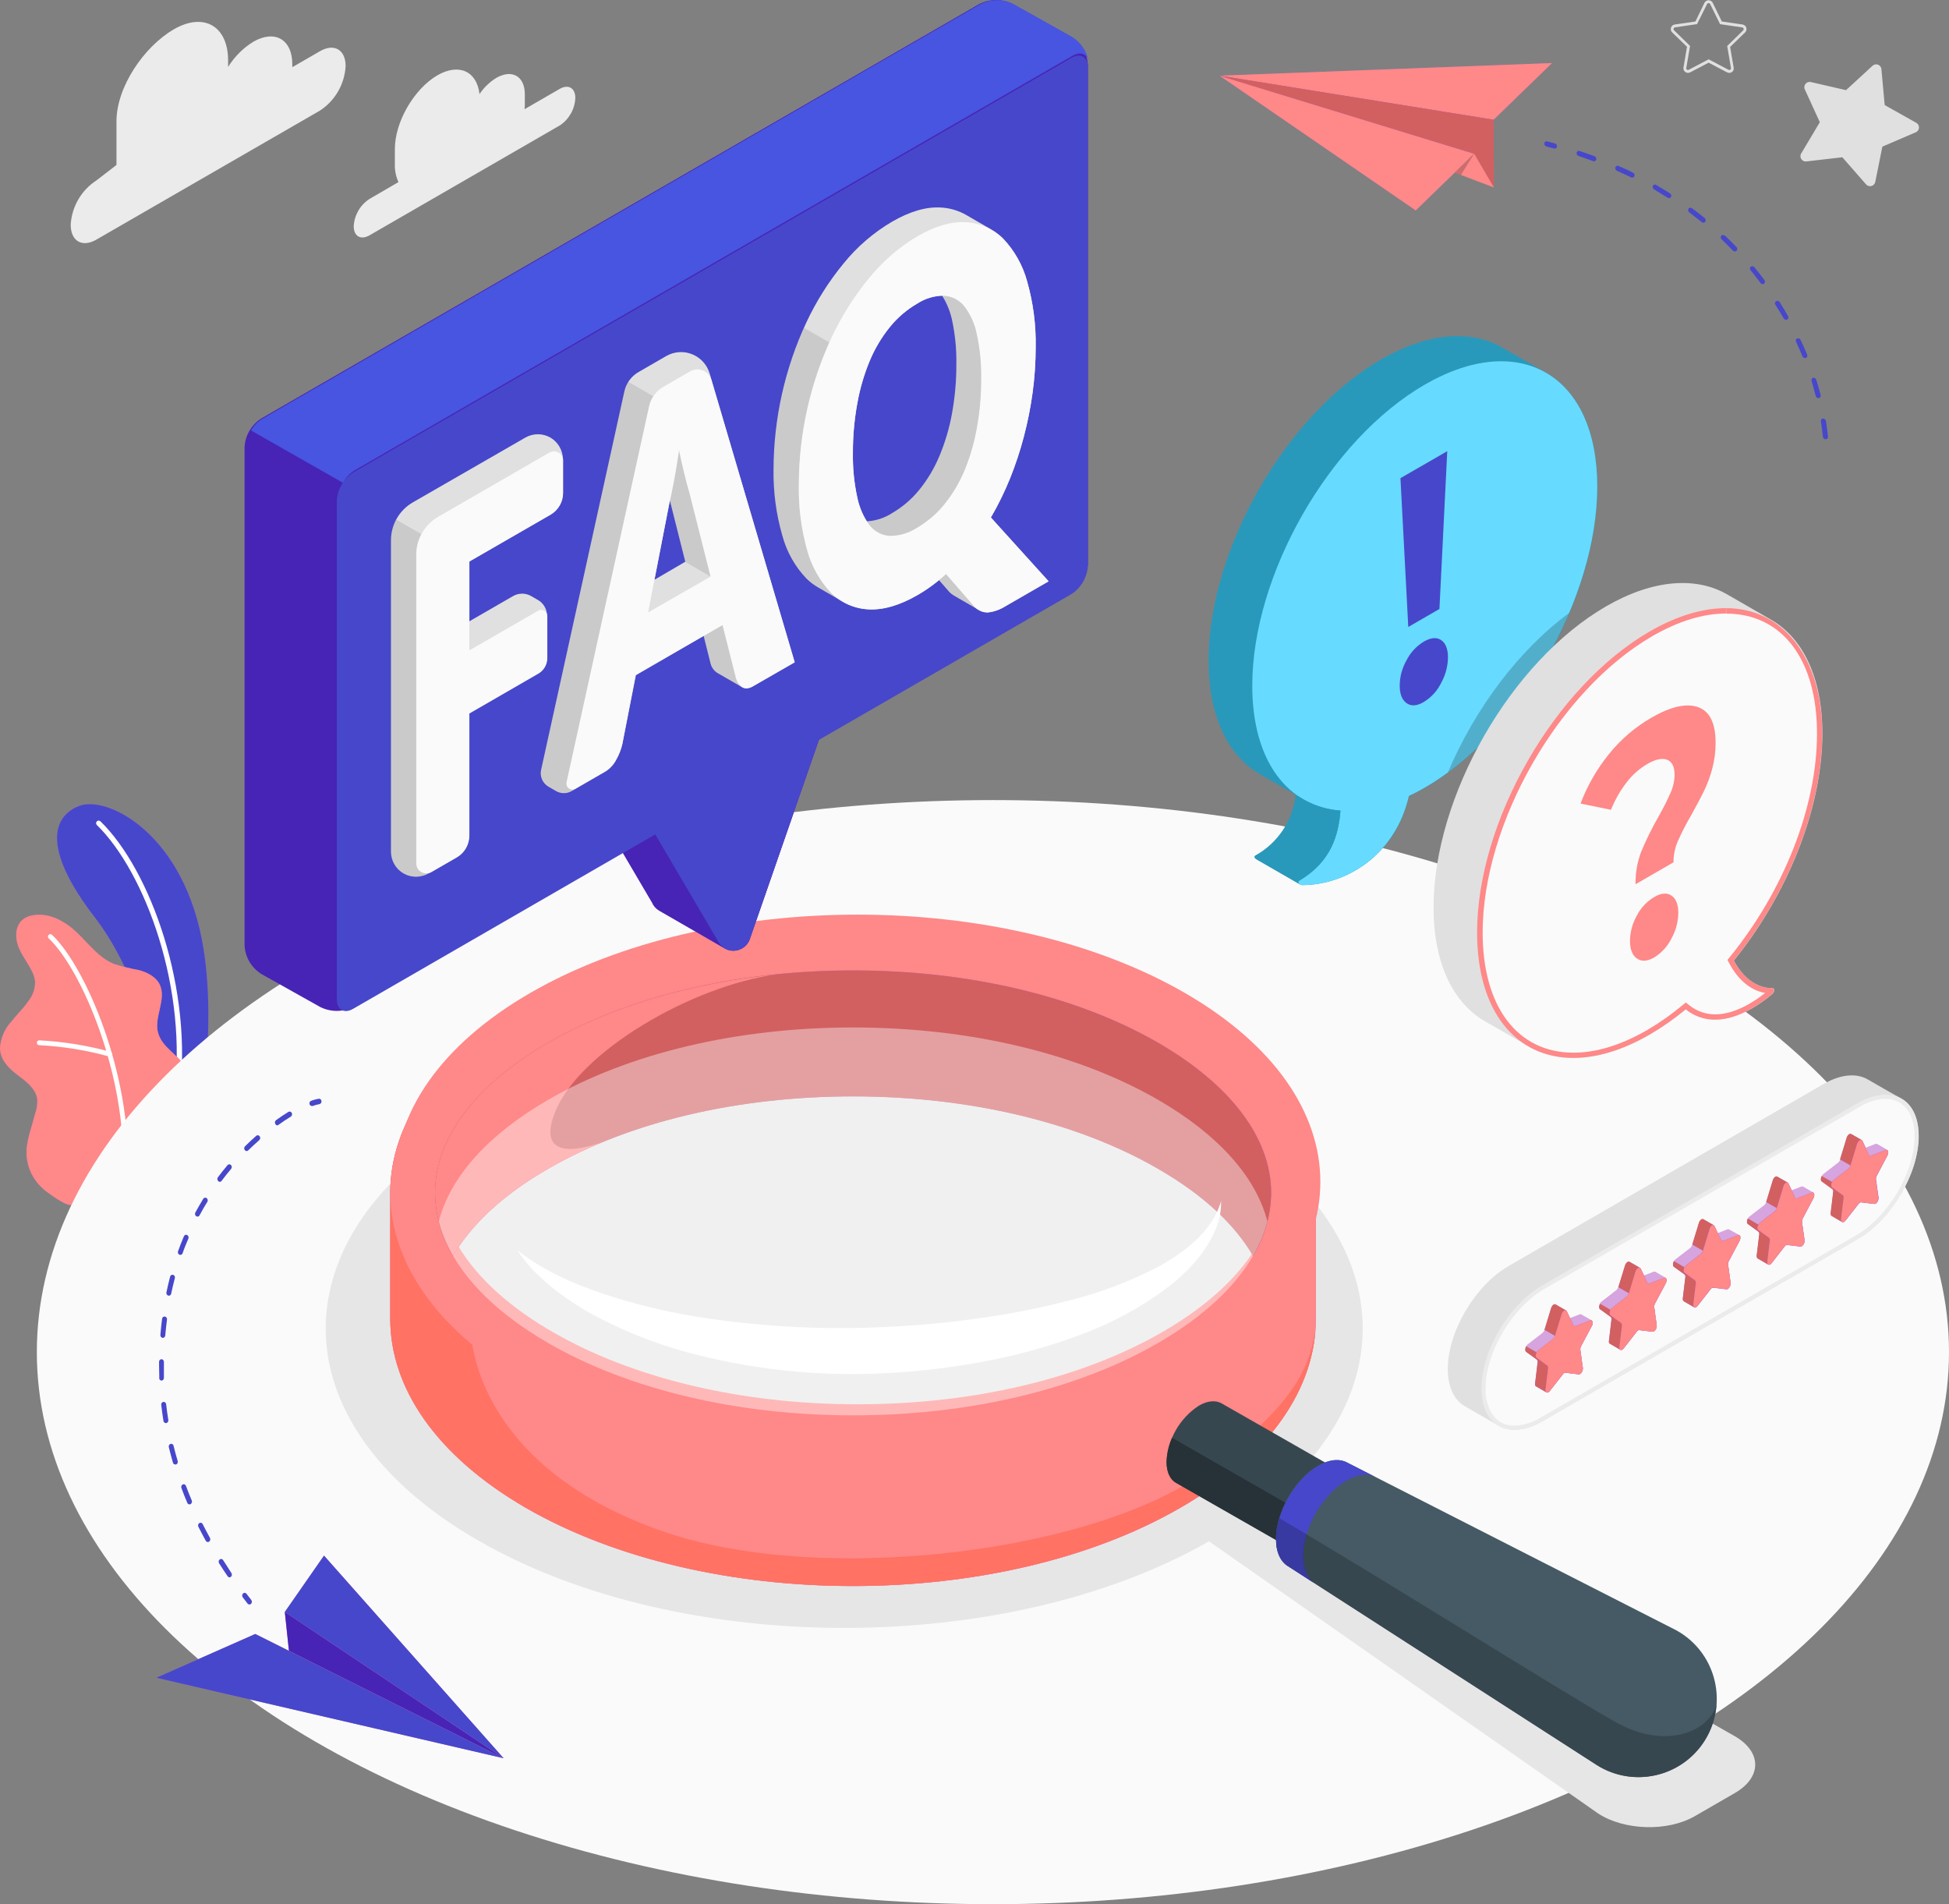 <svg xmlns="http://www.w3.org/2000/svg" id="Layer_1" data-name="Layer 1" viewBox="0 0 470.88 460"><rect x="0" y="0" width="470.88" height="460" fill="#808080" stroke="none"/><defs><style> .cls-1, .cls-2 { opacity: .2; } .cls-1, .cls-2, .cls-3, .cls-4 { isolation: isolate; } .cls-1, .cls-5 { fill: #4747cb; } .cls-6, .cls-4 { fill: #fff; } .cls-7 { fill: #fafafa; } .cls-8 { fill: #37474f; } .cls-9 { fill: #455a64; } .cls-10 { fill: #4724b5; } .cls-11 { fill: #d26060; } .cls-12 { fill: #e0e0e0; } .cls-13 { fill: #2999bb; } .cls-14 { fill: #e6e6e6; } .cls-15 { fill: #ff7264; } .cls-16 { fill: #ebebeb; } .cls-17 { fill: #4755e1; } .cls-3 { opacity: .1; } .cls-18 { fill: #66dbff; } .cls-19 { fill: #f88; } .cls-4 { opacity: .4; } .cls-20 { fill: #ba68c8; } .cls-21 { fill: #263238; } </style></defs><g id="Calque_2" data-name="Calque 2"><g id="Plants"><g id="Plants-2"><path class="cls-20" d="m39.46,276.91l8.65-5.6s4.2-22.31,1.08-42c-4.38-27.78-23.26-37.32-30.12-34.6s-8.48,11,3.91,27c7.31,9.47,16.71,29.46,16.48,55.2Z"></path><path class="cls-5" d="m39.46,276.91l8.65-5.6s4.2-22.31,1.08-42c-4.38-27.78-23.26-37.32-30.12-34.6s-8.48,11,3.91,27c7.31,9.47,16.71,29.46,16.48,55.2Z"></path><path class="cls-6" d="m42.61,265.89h-.09c-.34-.05-.58-.36-.53-.7,0,0,0,0,0,0,3.59-26-6.85-54.42-18.59-65.89-.25-.24-.25-.63,0-.88.24-.25.63-.25.88,0,12,11.68,22.59,40.6,19,67-.06.31-.35.51-.66.48Z"></path><path class="cls-20" d="m17.68,290.99c-1.3.74-5-2.11-6-2.8-1.75-1.2-3.17-2.83-4.12-4.73-1.05-2.17-1.4-4.62-1-7,.21-1.25.5-2.49.88-3.7.35-1.2.69-2.4,1-3.6.43-1.15.62-2.37.56-3.59-.31-2.46-2.5-4.18-4.48-5.67-2.25-1.64-4.52-3.81-4.52-6.77.16-2.3,1.08-4.48,2.61-6.2,1.42-1.8,3.1-3.38,4.38-5.28,1.01-1.32,1.53-2.94,1.49-4.6-.14-1.01-.48-1.99-1-2.87-1-1.93-2.42-3.7-3.14-5.77s-.62-4.65,1-6.13c1.32-1.22,3.3-1.39,5.09-1.27,1.68.21,3.3.78,4.74,1.67,4.7,2.61,7.39,8.18,12.38,10.19,1.97.62,3.97,1.11,6,1.48,2,.53,4.05,1.56,5,3.41,1.83,3.66-1.57,8.17-.28,12,1.14,3.44,4.48,4.75,6.35,7.85.76,1.37,1.07,2.94.88,4.5-.16,2.63-.81,5.2-1.9,7.6-1.24,2.47-2.62,4.85-4.15,7.15l-21.77,14.13Z"></path><path class="cls-19" d="m17.68,290.99c-1.3.74-5-2.11-6-2.8-1.75-1.2-3.17-2.83-4.12-4.73-1.05-2.17-1.4-4.62-1-7,.21-1.25.5-2.49.88-3.7.35-1.2.69-2.4,1-3.6.43-1.15.62-2.37.56-3.59-.31-2.46-2.5-4.18-4.48-5.67-2.25-1.64-4.52-3.81-4.52-6.77.16-2.3,1.08-4.48,2.61-6.2,1.42-1.8,3.1-3.38,4.38-5.28,1.01-1.32,1.53-2.94,1.49-4.6-.14-1.01-.48-1.99-1-2.87-1-1.93-2.42-3.7-3.14-5.77s-.62-4.65,1-6.13c1.32-1.22,3.3-1.39,5.09-1.27,1.68.21,3.3.78,4.74,1.67,4.7,2.61,7.39,8.18,12.38,10.19,1.97.62,3.97,1.11,6,1.48,2,.53,4.05,1.56,5,3.41,1.83,3.66-1.57,8.17-.28,12,1.14,3.44,4.48,4.75,6.35,7.85.76,1.37,1.07,2.94.88,4.5-.16,2.63-.81,5.2-1.9,7.6-1.24,2.47-2.62,4.85-4.15,7.15l-21.77,14.13Z"></path><path class="cls-6" d="m30.24,283.62h0c-.32-.01-.57-.28-.56-.6,0,0,0,0,0-.01,1-23.24-10-48.91-17.95-56.36-.22-.24-.19-.62.05-.83.21-.19.53-.2.75-.03,8.12,7.61,19.3,33.7,18.32,57.27-.02.32-.29.57-.61.56Z"></path><path class="cls-6" d="m26.5,255.21h-.17c-5.51-1.52-11.16-2.43-16.87-2.72-.32-.02-.57-.29-.56-.61,0-.31.26-.57.58-.56.01,0,.02,0,.03,0,5.81.3,11.56,1.23,17.17,2.77.31.1.48.44.37.75-.08.24-.3.4-.55.4v-.03Z"></path></g></g><g id="Floor"><ellipse id="Floor-2" class="cls-7" cx="239.89" cy="326.64" rx="230.99" ry="133.36"></ellipse></g><g id="Shadows"><path id="Shadow" class="cls-14" d="m115.38,269.79c48.93-28.25,128.25-28.25,177.17,0,41.47,23.94,47.77,60.49,18.94,88.28l107.65,61.36c6.56,3.79,6.56,9.93,0,13.72l-9.68,5.59c-6.56,3.78-17,3.49-23.36-.66l-94-65.74c-49,28-127.92,27.89-176.68-.26-48.96-28.25-48.96-74.04-.04-102.29Z"></path></g><g id="Clouds"><path id="Cloud" class="cls-16" d="m135.21,21.48l-8.48,4.9c.04-.37.07-.75.07-1.12v-2.46c0-4.38-3.07-6.15-6.86-4-1.63,1-3.03,2.34-4.09,3.93-.63-5.5-4.94-7.55-10.19-4.53-5.66,3.32-10.26,11.28-10.26,17.79v3.67c-.05,1.49.25,2.97.87,4.33l-7,4.07c-2.25,1.46-3.67,3.91-3.81,6.59,0,2.43,1.7,3.41,3.81,2.2l46-26.56c2.22-1.48,3.61-3.94,3.73-6.61,0-2.43-1.68-3.41-3.79-2.2Z"></path><path id="Cloud-2" class="cls-16" d="m23.36,43.54l4.78-3.69v-10.54c0-8.32,6.67-18.06,13.86-22.23h0c7.24-4.18,13.11-.8,13.11,7.56v1.53c1.53-2.47,3.61-4.55,6.08-6.08h0c5.21-3,9.43-.57,9.43,5.44v.7l6.67-3.85c3.43-2,6.21-.38,6.21,3.58-.24,4.37-2.54,8.37-6.21,10.76l-54,31.16c-3.43,2-6.21.37-6.21-3.59.25-4.38,2.59-8.38,6.28-10.75Z"></path></g><g id="Glass"><g id="Glass-2"><path class="cls-20" d="m94.29,288.17v30.43c0,16.52,10.92,33,32.75,45.65,43.66,25.2,114.46,25.2,158.12,0,21.83-12.61,32.75-29.13,32.75-45.65v-30.43h0c0-16.52-10.92-33-32.75-45.64-43.66-25.21-114.46-25.21-158.12,0-21.83,12.6-32.75,29.12-32.75,45.64Zm212.8,0c0,13.22-9.71,26.1-27.34,36.28-19.5,11.26-45.65,17.46-73.65,17.46s-54.15-6.2-73.65-17.46c-17.63-10.18-27.34-23.06-27.34-36.28s9.71-26.1,27.34-36.28c19.5-11.26,45.65-17.46,73.65-17.46s54.16,6.2,73.65,17.46c17.64,10.18,27.34,23.1,27.34,36.28Z"></path><path class="cls-19" d="m94.29,288.17v30.43c0,16.52,10.92,33,32.75,45.65,43.66,25.2,114.46,25.2,158.12,0,21.83-12.61,32.75-29.13,32.75-45.65v-30.43h0c0-16.52-10.92-33-32.75-45.64-43.66-25.21-114.46-25.21-158.12,0-21.83,12.6-32.75,29.12-32.75,45.64Zm212.8,0c0,13.22-9.71,26.1-27.34,36.28-19.5,11.26-45.65,17.46-73.65,17.46s-54.15-6.2-73.65-17.46c-17.63-10.18-27.34-23.06-27.34-36.28s9.71-26.1,27.34-36.28c19.5-11.26,45.65-17.46,73.65-17.46s54.16,6.2,73.65,17.46c17.64,10.18,27.34,23.1,27.34,36.28Z"></path><path class="cls-15" d="m317.8,321.44c-1.74,10.46-6.35,18.35-24.92,32.84-26.25,20.5-92.72,28.87-131.3,16.14-36.39-12-48-35.49-48-51.6l.1-9.47c-5.62-6.69-8.58-13.88-8.58-21.18s3.11-14.85,9-21.68l.13-13.34h-2.08c-11.91,10.63-17.87,22.82-17.87,35v30.43c0,16.52,10.92,33,32.75,45.65,43.66,25.2,114.46,25.2,158.12,0,20.59-11.87,31.47-27.24,32.65-42.79Z"></path><path class="cls-19" d="m285.17,242.53c-43.67-25.21-114.46-25.21-158.12,0s-43.67,66.08,0,91.29,114.45,25.21,158.12,0c43.67-25.21,43.66-66.08,0-91.29Zm-5.41,81.92c-19.5,11.26-45.66,17.46-73.65,17.46s-54.15-6.2-73.66-17.46c-17.63-10.18-27.34-23.06-27.34-36.28s9.71-26.1,27.34-36.28c19.5-11.26,45.66-17.46,73.66-17.46s54.15,6.2,73.65,17.46c17.63,10.18,27.34,23.06,27.34,36.28s-9.71,26.1-27.34,36.28Z"></path><path class="cls-19" d="m286.25,239.86c-43.67-25.21-114.46-25.21-158.12,0s-43.67,66.08,0,91.29,114.45,25.21,158.12,0c43.67-25.21,43.66-66.08,0-91.29Zm-5.41,81.92c-19.5,11.26-45.66,17.46-73.65,17.46s-54.15-6.2-73.66-17.46c-17.63-10.18-27.34-23.06-27.34-36.28s9.71-26.1,27.34-36.28c19.5-11.26,45.66-17.46,73.66-17.46s54.15,6.2,73.65,17.46c17.63,10.18,27.34,23.06,27.34,36.28s-9.71,26.1-27.34,36.28Z"></path><path class="cls-20" d="m307.11,288.17c-.06,5.37-1.57,10.63-4.37,15.22-4.43-7.67-12.24-14.88-23-21.06-19.48-11.27-45.65-17.47-73.65-17.47s-54.15,6.2-73.64,17.47c-10.75,6.18-18.55,13.39-23,21.06-2.77-4.6-4.27-9.85-4.34-15.22,0-13.21,9.71-26.1,27.35-36.29,19.49-11.24,45.65-17.45,73.64-17.45s54.17,6.21,73.65,17.45c17.65,10.19,27.36,23.11,27.36,36.29Z"></path><path class="cls-11" d="m307.11,288.17c-.06,5.37-1.57,10.63-4.37,15.22-4.43-7.67-12.24-14.88-23-21.06-19.48-11.27-45.65-17.47-73.65-17.47s-54.15,6.2-73.64,17.47c-10.75,6.18-18.55,13.39-23,21.06-2.77-4.6-4.27-9.85-4.34-15.22,0-13.21,9.71-26.1,27.35-36.29,19.49-11.24,45.65-17.45,73.64-17.45s54.17,6.21,73.65,17.45c17.65,10.19,27.36,23.11,27.36,36.29Z"></path><path class="cls-19" d="m132.46,251.88c-17.64,10.19-27.35,23.08-27.35,36.29.07,5.37,1.57,10.62,4.34,15.22,4.46-7.67,12.26-14.88,23-21.06,4.54-2.6,9.26-4.88,14.12-6.81-4.26,1.65-17.34,5.86-12.57-6.61,5.67-14.81,33.34-30.85,53.67-33.51h0c-20.9,2.07-40.07,7.75-55.21,16.48Z"></path><path class="cls-4" d="m279.76,265.67c-19.5-11.26-45.66-17.46-73.65-17.46s-54.16,6.2-73.66,17.46c-14.54,8.4-23.68,18.64-26.44,29.39,2.76,10.75,11.9,21,26.44,29.39,19.51,11.26,45.66,17.46,73.66,17.46s54.15-6.2,73.65-17.46c14.55-8.4,23.69-18.64,26.44-29.39-2.75-10.75-11.89-20.99-26.44-29.39Z"></path><path class="cls-6" d="m125,302.04c6.25,4.9,13.34,8,20.57,10.46,7.24,2.4,14.66,4.24,22.19,5.49,15.06,2.44,30.32,3.31,45.56,2.6,7.61-.34,15.23-1,22.8-2.08,7.55-1.01,15.02-2.47,22.39-4.4,7.33-1.83,14.42-4.52,21.13-8,1.66-.88,3.26-1.86,4.8-2.93,1.55-1.06,3.02-2.23,4.39-3.5,1.39-1.28,2.63-2.72,3.69-4.28,1.1-1.6,1.95-3.36,2.49-5.22.03,2.04-.31,4.08-1,6-.74,1.93-1.7,3.77-2.86,5.48-1.15,1.72-2.47,3.33-3.92,4.8-1.44,1.48-2.97,2.86-4.59,4.14-6.52,4.97-13.74,8.94-21.43,11.77-7.58,2.86-15.4,5.04-23.37,6.51-7.93,1.5-15.94,2.45-24,2.85-16.17.85-32.37-.88-48-5.11-7.82-2.14-15.37-5.16-22.51-9-3.56-1.94-6.94-4.19-10.1-6.73-.79-.63-1.53-1.32-2.29-2s-1.48-1.37-2.17-2.1c-1.39-1.48-2.65-3.06-3.77-4.75Z"></path><path class="cls-8" d="m281.84,353.19c.27-5.52,3.16-10.57,7.78-13.6,2.14-1.25,4.09-1.38,5.51-.58h0l24.92,14.24h0c1.41.82,2.29,2.57,2.3,5-.28,5.51-3.17,10.57-7.78,13.6-2.16,1.26-4.12,1.39-5.54.57h0l-24.91-14.24h0c-1.38-.73-2.27-2.48-2.28-4.99Z"></path><path class="cls-21" d="m284.17,358.26c-1.43-.81-2.32-2.56-2.33-5.07.04-2.03.49-4.02,1.33-5.87l35.83,20.53c-1.17,1.64-2.65,3.03-4.36,4.08-2.16,1.26-4.12,1.39-5.54.57l-24.91-14.24h-.02Z"></path><path class="cls-9" d="m404.9,393.79h0l-79.3-40.41h0l-.1-.06h0c-1.84-1-4.34-.82-7.09.78-5.62,3.28-10.15,11.2-10.12,17.7,0,3.26,1.17,5.54,3,6.6l74.53,48h0c8.84,5.55,20.51,2.88,26.06-5.96,5.55-8.84,2.88-20.51-5.96-26.06-.33-.21-.67-.41-1.01-.59Z"></path><path class="cls-8" d="m311.3,378.42l74.53,48c8.83,5.54,20.48,2.88,26.03-5.95,1.67-2.66,2.65-5.7,2.85-8.84-1.43,6.21-11.69,11.49-24.41,4.37s-59.84-36.87-81.25-49.2c-.5,1.62-.77,3.3-.78,5,.01,3.28,1.17,5.56,3.03,6.62Z"></path><path class="cls-5" d="m311.3,378.42c-1.86-1.06-3-3.34-3-6.6,0-6.5,4.5-14.42,10.12-17.7,2.75-1.6,5.25-1.77,7.09-.78l7,3.56c-1.89-1-4.44-.84-7.27.8-5.76,3.36-10.41,11.49-10.38,18.16,0,3.34,1.15,5.73,3,6.81"></path><path class="cls-2" d="m317.9,382.67c-1.9-1.08-3-3.47-3-6.81.01-1.77.28-3.52.81-5.21-2.39-1.42-4.62-2.72-6.61-3.87-.25.84-.45,1.69-.59,2.55-.06.42-.11.84-.15,1.26,0,.42-.05.83,0,1.23,0,3.26,1.17,5.54,3,6.6l6.54,4.25Z"></path></g></g><g id="Paper_Planes" data-name="Paper Planes"><g id="Paper_Plane" data-name="Paper Plane"><polygon class="cls-20" points="121.67 424.74 61.67 394.73 37.77 405.3 121.67 424.74"></polygon><polygon class="cls-5" points="121.67 424.74 61.67 394.73 37.77 405.3 121.67 424.74"></polygon><polygon class="cls-20" points="121.67 424.74 68.81 389.41 78.28 375.8 121.67 424.74"></polygon><polygon class="cls-5" points="121.67 424.74 68.81 389.41 78.28 375.8 121.67 424.74"></polygon><polygon class="cls-20" points="68.81 389.41 69.81 398.8 121.67 424.74 68.81 389.41"></polygon><polygon class="cls-10" points="68.81 389.41 69.81 398.8 121.67 424.74 68.81 389.41"></polygon><path class="cls-5" d="m60.26,387.61c.15,0,.28-.06.39-.16.25-.25.28-.66.06-.94-.39-.49-.77-1-1.15-1.49-.18-.25-.53-.31-.78-.13-.02.01-.04.03-.06.05-.25.25-.28.65-.07.93l1.16,1.51c.11.14.27.22.45.23Z"></path><path class="cls-5" d="m55,380.79c-.71-1.04-1.4-2.09-2.07-3.15-.19-.3-.12-.69.15-.92.24-.19.58-.15.77.09.02.02.03.05.05.07.67,1,1.35,2.09,2,3.12.2.29.15.69-.12.92-.1.08-.22.13-.35.13-.17-.02-.33-.11-.43-.26Zm-5.29-8.59c-.61-1.12-1.21-2.24-1.78-3.37-.16-.31-.06-.7.23-.9.26-.16.61-.08.77.18.02.02.03.05.04.08.56,1.11,1.15,2.22,1.75,3.32.18.31.09.7-.19.91-.09.06-.2.09-.31.09-.22,0-.42-.12-.52-.31h0Zm-4.46-9.16c-.5-1.19-1-2.39-1.42-3.58-.13-.33.01-.7.32-.86.29-.13.64.01.76.31,0,.02.01.03.02.05.43,1.17.9,2.35,1.4,3.52.14.32.01.7-.29.88-.08.04-.16.06-.25.06-.24,0-.46-.15-.55-.38h0Zm-3.46-9.69c-.36-1.25-.7-2.51-1-3.74-.1-.34.09-.7.42-.81.31-.08.63.1.71.41,0,.02,0,.03.01.05.3,1.22.63,2.46,1,3.69.11.33-.06.69-.38.83h-.18c-.27,0-.51-.17-.59-.43h.01Zm-2.3-10.1c-.2-1.27-.39-2.57-.53-3.86-.06-.34.17-.67.51-.74.34-.02.64.23.67.57.14,1.27.32,2.55.52,3.8.07.34-.14.67-.47.76h-.11c-.3-.01-.55-.23-.6-.53h.01Zm-1-10.36c0-1-.06-2-.06-3.07v-.83c-.02-.34.25-.63.59-.65,0,0,0,0,0,0h0c.34.03.6.33.58.67v3.82c.03.35-.22.65-.57.69h0c-.33-.03-.58-.3-.57-.63h.03Zm.79-9.7c-.34-.06-.57-.37-.53-.71.11-1.29.25-2.6.41-3.89.02-.33.31-.58.64-.55.01,0,.02,0,.04,0,.34.07.56.4.5.74-.16,1.27-.3,2.55-.41,3.82-.01.32-.27.58-.59.6h-.06Zm1.37-10.2c-.33-.11-.53-.45-.44-.79.26-1.27.56-2.54.89-3.79.06-.31.36-.52.68-.46.02,0,.04,0,.05.01.33.12.51.48.41.82-.32,1.22-.62,2.47-.88,3.71-.04.29-.28.51-.57.52l-.14-.02Zm2.7-9.89c-.32-.15-.46-.52-.33-.85.43-1.21.91-2.41,1.41-3.59.11-.3.45-.45.75-.34.01,0,.03.01.04.02.3.18.42.56.29.88-.5,1.16-1,2.34-1.39,3.52-.08.24-.3.4-.55.41-.08,0-.15-.02-.22-.06h0Zm4.06-9.29c-.29-.21-.38-.6-.21-.91.61-1.12,1.25-2.22,1.9-3.3.16-.27.51-.36.78-.2.02.01.03.02.05.03.27.23.34.62.16.92-.65,1-1.28,2.14-1.87,3.23-.1.19-.29.32-.51.32-.11,0-.21-.04-.3-.1h0Zm5.31-8.49c-.25-.25-.28-.65-.07-.93.75-1,1.54-2,2.33-2.93.2-.23.54-.26.78-.06.02.02.05.04.06.06.24.27.24.66,0,.93-.78.92-1.55,1.89-2.29,2.88-.11.15-.28.23-.46.24-.14-.02-.26-.09-.35-.2h0Zm6.43-7.48c-.22-.28-.2-.68.05-.93.88-.87,1.79-1.72,2.7-2.52.23-.21.58-.19.79.05.02.02.03.04.05.06.2.29.16.68-.1.92-.9.79-1.79,1.62-2.66,2.47-.1.11-.24.17-.39.17-.17,0-.34-.09-.44-.23h0Zm7.36-6.33c-.17-.31-.09-.69.18-.91,1-.72,2-1.39,3-2,.27-.16.61-.07.77.2.01.02.02.04.03.06.16.31.06.7-.23.89-1,.6-2,1.26-3,2-.09.07-.21.1-.32.1-.19-.04-.35-.17-.43-.35h0Z"></path><path class="cls-5" d="m75.36,267.18h.18c.53-.2,1.07-.35,1.63-.45.34-.08.56-.41.5-.75-.03-.34-.32-.59-.66-.56,0,0,0,0-.01,0-.62.12-1.23.28-1.82.5-.33.13-.5.49-.39.83.08.25.31.42.57.43Z"></path></g><g id="Paper_Plane-2" data-name="Paper Plane-2"><polygon class="cls-20" points="356.16 37.13 294.66 18.28 342.04 50.83 356.16 37.13"></polygon><polygon class="cls-19" points="356.16 37.13 294.66 18.28 342.04 50.83 356.16 37.13"></polygon><polygon class="cls-20" points="294.66 18.28 360.85 28.93 374.97 15.23 294.66 18.28"></polygon><polygon class="cls-19" points="294.66 18.28 360.85 28.93 374.97 15.23 294.66 18.28"></polygon><polygon class="cls-20" points="360.85 28.93 360.92 45.29 356.16 37.13 294.66 18.28 360.85 28.93"></polygon><polygon class="cls-11" points="360.85 28.93 360.92 45.29 356.16 37.13 294.66 18.28 360.85 28.93"></polygon><polygon class="cls-19" points="360.92 45.29 351.45 41.69 356.16 37.13 360.92 45.29"></polygon><polygon class="cls-2" points="356.16 37.13 351.45 41.69 352.96 42.27 356.16 37.13"></polygon><path class="cls-5" d="m373.32,34.25c-.12.09-.19.22-.21.36-.04.35.18.68.52.78l1.82.49c.29.09.6-.07.69-.36,0-.03.02-.06.02-.09.05-.35-.16-.68-.5-.78l-1.84-.49c-.17-.05-.36-.02-.5.09Z"></path><path class="cls-5" d="m381.65,36.48c1.19.4,2.38.81,3.55,1.25.33.13.52.47.45.82-.08.3-.39.48-.69.4-.03,0-.05-.02-.07-.03-1.16-.43-2.34-.84-3.52-1.24-.33-.11-.53-.46-.46-.8.02-.13.09-.24.2-.32.15-.12.36-.15.54-.08Zm9.41,3.62c1.17.52,2.32,1,3.46,1.61.32.15.48.52.36.85-.12.3-.46.43-.76.31-.01,0-.03-.01-.04-.02-1.12-.55-2.26-1.08-3.41-1.58-.32-.15-.49-.5-.39-.84.03-.11.1-.2.19-.27.17-.13.4-.15.59-.06Zm9.1,4.59c1.12.67,2.22,1.33,3.3,2,.3.18.41.56.27.88-.16.28-.51.38-.79.22-.02,0-.03-.02-.05-.03-1.06-.67-2.15-1.32-3.25-2-.31-.17-.44-.55-.3-.87.03-.08.09-.16.16-.21.2-.13.46-.12.66,0Zm8.62,5.61c1.05.77,2.08,1.57,3.07,2.37.28.21.34.61.15.9-.19.25-.56.3-.81.11-.02-.01-.03-.03-.05-.04-1-.79-2-1.57-3-2.33-.29-.2-.38-.59-.2-.9.03-.05.07-.1.12-.13.22-.15.51-.15.72.02Zm8,6.64c.94.89,1.87,1.81,2.77,2.75.24.25.24.65,0,.9-.26.23-.65.2-.88-.05-.88-.92-1.8-1.83-2.72-2.7-.26-.23-.3-.63-.08-.9.02-.03.05-.06.08-.08.26-.15.58-.1.78.13l.05-.05Zm7.09,7.62c.65.79,1.28,1.59,1.91,2.41l.5.67c.22.27.18.66-.08.88h0c-.28.19-.67.12-.86-.16,0,0,0,0,0-.01l-.5-.66c-.61-.81-1.23-1.59-1.87-2.37-.24-.25-.24-.64,0-.89h0c.27-.2.66-.14.86.13h.05Zm5.25,8.2c.3-.16.68-.06.86.24.69,1.09,1.37,2.22,2,3.34.18.29.1.67-.19.86,0,0,0,0,0,0-.32.14-.69.01-.85-.29-.64-1.11-1.31-2.22-2-3.29-.18-.26-.14-.62.11-.83l.08-.03Zm5.07,9c.33-.12.7.04.84.36.55,1.17,1.09,2.36,1.58,3.55.14.3.01.66-.29.8,0,0-.02,0-.02.01-.34.1-.69-.08-.82-.41-.48-1.17-1-2.34-1.55-3.48-.14-.26-.08-.58.15-.76.02-.04.04-.07.06-.1l.05.03Zm3.85,9.5c.34-.07.68.14.78.48.38,1.22.74,2.47,1.05,3.71.09.3-.07.62-.37.71-.02,0-.04.01-.07.02-.35.04-.68-.19-.75-.53-.31-1.21-.66-2.44-1-3.63-.08-.24,0-.51.19-.67.04-.05.08-.09.13-.12l.04.03Zm2.4,9.85c.35,0,.66.25.71.6.2,1.25.36,2.52.49,3.78.04.31-.18.59-.49.63-.02,0-.04,0-.06,0-.35,0-.64-.28-.68-.63-.13-1.23-.28-2.47-.48-3.7-.03-.21.05-.43.21-.57.07-.06.16-.11.25-.14l.05.03Z"></path></g></g><g id="Stars"><g id="Stars-2"><path class="cls-12" d="m451.34,260.81c-2.68-1.6-6.46-1.38-10.66,1l-76.16,44c-8.13,4.69-14.73,15.85-14.73,24.91,0,4.43,1.58,7.54,4.14,9l8.17,4.71c2.67,1.52,6.4,1.27,10.54-1.11l76.17-44c8.13-4.69,14.72-15.85,14.72-24.92,0-4.41-1.56-7.51-4.1-9-1.43-.75-6.75-3.79-8.09-4.59Z"></path><path class="cls-7" d="m365.88,344.93c-4.6,0-7.46-3.64-7.46-9.49,0-8.89,6.49-19.88,14.47-24.48l76.17-44c1.96-1.22,4.2-1.91,6.51-2,4.6,0,7.46,3.64,7.46,9.49,0,8.9-6.49,19.88-14.47,24.49l-76.17,44c-1.96,1.22-4.2,1.9-6.51,1.99Z"></path><path class="cls-16" d="m455.57,265.47h0c4.29,0,7,3.45,7,9,0,8.74-6.38,19.53-14.22,24l-76.17,44c-1.88,1.18-4.04,1.84-6.26,1.94-1.93.06-3.77-.77-5-2.25-1.42-1.95-2.13-4.33-2-6.74,0-8.73,6.38-19.52,14.22-24.05l76.17-44c1.88-1.18,4.04-1.84,6.26-1.94m0-1c-2.4.09-4.73.81-6.76,2.08l-76.17,44c-8.13,4.7-14.72,15.85-14.72,24.92,0,6.35,3.23,10,8,10,2.39-.09,4.72-.81,6.76-2.07l76.17-44c8.13-4.69,14.72-15.85,14.72-24.92,0-6.35-3.23-10-8-10h0Z"></path><g id="Stars-3"><path class="cls-20" d="m384.58,320.33c.31-.58.25-1.17,0-1.33l-2.58-1.47c-.11-.06-.24-.06-.35,0l-2.34.9-.77-1.64c-.04-.08-.1-.15-.18-.19l-2.55-1.48c-.32-.18-.85.23-1.06.91l-1.59,5.21c-.09.31-.27.59-.52.8l-3.55,2.74c-.57.44-.79,1.5-.38,1.79l2.57,1.86c.18.19.25.45.2.7l-.61,5.07c-.05.37.06.62.23.71l2.55,1.48c.2.11.5,0,.77-.33l3.18-4.07c.13-.23.38-.37.64-.37l3.18.39c.5.06,1.09-.85,1-1.54l-.61-4.37c-.03-.32.04-.65.2-.93l2.57-4.84Z"></path><path class="cls-4" d="m384.55,318.99c-.11-.05-.24-.05-.35,0l-3.56,1.36c-.18.09-.41.02-.5-.17,0-.01-.01-.02-.01-.03l-.82-1.74,2.34-.89c.11-.06.24-.06.35,0l2.55,1.47Z"></path><path class="cls-4" d="m375.71,322.7c-.09.31-.27.59-.52.8l-3.55,2.74c-.16.13-.29.29-.38.48l-2.55-1.48c.09-.18.22-.35.38-.48l3.55-2.74c.25-.21.43-.49.52-.8h0l2.55,1.48Z"></path><path class="cls-11" d="m378.38,316.59c-.32-.21-.86.2-1.08.9l-1.59,5.21-2.55-1.48,1.59-5.21c.21-.68.74-1.09,1.06-.91.07,0,2.23,1.3,2.56,1.47,0,.01,0,.01,0,.02Z"></path><path class="cls-11" d="m373.83,329.88l-2.53-1.45h0l-2.57-1.86c-.3-.22-.26-.82,0-1.31l2.55,1.48c-.26.48-.3,1.09,0,1.3l2.55,1.84Z"></path><path class="cls-11" d="m373.42,335.65c0,.38.06.63.25.73h0l-2.56-1.48c-.17-.1-.27-.34-.22-.71l.61-5.07c.05-.24-.02-.49-.18-.68l2.53,1.45h0c.17.18.23.43.18.67l-.61,5.09Z"></path><path class="cls-20" d="m378.54,316.77l1.59,3.38c.07.19.29.29.48.21.01,0,.02,0,.03-.01l3.56-1.36c.56-.22.79.58.38,1.34l-2.58,4.83c-.16.28-.23.61-.2.93l.61,4.37c.09.69-.5,1.6-1,1.54l-3.18-.39c-.26,0-.51.14-.64.37l-3.18,4.06c-.51.65-1.1.42-1-.39l.61-5.07c.06-.25-.02-.52-.2-.7l-2.56-1.89c-.41-.3-.18-1.35.38-1.79l3.55-2.74c.25-.21.43-.49.52-.8l1.59-5.21c.25-.79.98-1.21,1.24-.68Z"></path><path class="cls-19" d="m378.54,316.77l1.59,3.38c.07.19.29.29.48.21.01,0,.02,0,.03-.01l3.56-1.36c.56-.22.79.58.38,1.34l-2.58,4.83c-.16.28-.23.61-.2.93l.61,4.37c.09.69-.5,1.6-1,1.54l-3.18-.39c-.26,0-.51.14-.64.37l-3.18,4.06c-.51.65-1.1.42-1-.39l.61-5.07c.06-.25-.02-.52-.2-.7l-2.56-1.89c-.41-.3-.18-1.35.38-1.79l3.55-2.74c.25-.21.43-.49.52-.8l1.59-5.21c.25-.79.98-1.21,1.24-.68Z"></path><path class="cls-20" d="m402.43,310.04c.31-.58.25-1.17,0-1.33l-2.54-1.48c-.11-.05-.25-.05-.36,0l-2.33.9-.78-1.64c-.03-.08-.09-.15-.17-.19l-2.55-1.48c-.32-.18-.85.23-1.06.91l-1.64,5.2c-.09.31-.27.59-.52.8l-3.55,2.74c-.57.44-.79,1.49-.39,1.79l2.58,1.86c.18.18.25.45.19.7l-.6,5.07c-.05.37,0,.61.22.71l2.56,1.48c.2.11.49,0,.77-.33l3.18-4.06c.13-.23.38-.37.64-.37l3.18.39c.5.06,1.09-.85,1-1.54l-.6-4.37c-.03-.32.04-.65.2-.93l2.57-4.83Z"></path><path class="cls-4" d="m402.4,308.7c-.11-.05-.24-.05-.35,0l-3.56,1.36c-.19.09-.42.01-.51-.17,0,0,0-.02-.01-.03l-.81-1.74,2.33-.89c.11-.06.25-.06.36,0l2.55,1.47Z"></path><path class="cls-4" d="m393.56,312.4c-.09.32-.27.6-.52.81l-3.55,2.78c-.16.13-.29.29-.38.48l-2.56-1.48c.1-.18.23-.35.39-.48l3.55-2.74c.25-.21.43-.49.52-.8h0l2.55,1.43Z"></path><path class="cls-11" d="m396.23,306.3c-.32-.21-.86.2-1.08.89l-1.59,5.21-2.56-1.47,1.59-5.21c.21-.68.74-1.09,1.06-.91.07,0,2.23,1.3,2.55,1.47l.03.02Z"></path><path class="cls-11" d="m391.68,319.59l-2.53-1.45h0l-2.57-1.86c-.29-.22-.25-.82,0-1.31l2.56,1.48c-.26.48-.3,1.09,0,1.3l2.54,1.84Z"></path><path class="cls-11" d="m391.27,325.36c0,.38.06.63.24.73h0l-2.55-1.48c-.17-.1-.27-.34-.22-.71l.61-5.08c.05-.24-.02-.49-.18-.67l2.53,1.45h0c.17.18.23.43.18.67l-.61,5.09Z"></path><path class="cls-20" d="m396.38,306.48l1.59,3.38c.08.19.3.29.49.21,0,0,.02,0,.03-.01l3.56-1.36c.56-.22.79.58.38,1.34l-2.57,4.83c-.16.28-.23.61-.2.93l.6,4.37c.1.69-.49,1.6-1,1.54l-3.18-.39c-.26,0-.51.14-.64.37l-3.18,4.06c-.51.65-1.1.42-1-.39l.61-5.07c.05-.25-.02-.51-.2-.7l-2.57-1.86c-.41-.29-.19-1.35.38-1.78l3.55-2.74c.25-.21.43-.49.52-.8l1.59-5.21c.26-.83.99-1.21,1.24-.72Z"></path><path class="cls-19" d="m396.38,306.48l1.59,3.38c.08.19.3.29.49.21,0,0,.02,0,.03-.01l3.56-1.36c.56-.22.79.58.38,1.34l-2.57,4.83c-.16.28-.23.61-.2.93l.6,4.37c.1.69-.49,1.6-1,1.54l-3.18-.39c-.26,0-.51.14-.64.37l-3.18,4.06c-.51.65-1.1.42-1-.39l.61-5.07c.05-.25-.02-.51-.2-.7l-2.57-1.86c-.41-.29-.19-1.35.38-1.78l3.55-2.74c.25-.21.43-.49.52-.8l1.59-5.21c.26-.83.99-1.21,1.24-.72Z"></path><path class="cls-20" d="m420.28,299.75c.3-.58.25-1.17,0-1.33l-2.58-1.43c-.11-.05-.25-.05-.36,0l-2.34.9-.77-1.64c-.03-.08-.09-.15-.17-.2-.32-.17-2.48-1.43-2.55-1.47-.32-.18-.86.23-1.06.91l-1.59,5.21c-.09.31-.27.59-.52.8l-3.56,2.74c-.56.44-.79,1.49-.38,1.79l2.57,1.86c.19.18.27.44.2.69l-.61,5.07c0,.37.06.62.23.72l2.55,1.48c.21.11.5,0,.78-.33l3.17-4.06c.14-.23.38-.37.65-.37l3.17.39c.51.06,1.1-.85,1-1.54l-.6-4.37c-.03-.32.03-.65.19-.93l2.58-4.89Z"></path><path class="cls-4" d="m420.25,298.41c-.11-.05-.25-.05-.36,0l-3.55,1.36c-.19.09-.42.01-.51-.17,0,0,0-.02-.01-.03l-.82-1.74,2.34-.89c.11-.06.24-.06.35,0l2.56,1.47Z"></path><path class="cls-4" d="m411.41,302.11c-.09.31-.27.6-.52.81l-3.55,2.74c-.16.13-.3.29-.39.48l-2.55-1.48c.1-.18.23-.35.39-.48l3.55-2.74c.25-.21.43-.49.52-.8h0l2.55,1.47Z"></path><path class="cls-11" d="m414.08,295.99c-.32-.21-.87.2-1.08.89l-1.59,5.21-2.55-1.47,1.59-5.21c.21-.68.74-1.09,1.06-.91.07,0,2.22,1.3,2.55,1.47l.02.02Z"></path><path class="cls-11" d="m409.52,309.3l-2.52-1.45h0l-2.6-1.86c-.29-.22-.26-.82,0-1.31l2.55,1.48c-.25.48-.29,1.09,0,1.3l2.57,1.84Z"></path><path class="cls-11" d="m409.12,315.07c-.05.38.06.63.24.73h0l-2.55-1.48c-.17-.1-.27-.34-.23-.71l.61-5.08c.05-.24-.01-.49-.17-.67l2.52,1.45h0c.16.18.23.43.18.67l-.6,5.09Z"></path><path class="cls-20" d="m414.23,296.19l1.59,3.38c.08.19.3.29.49.21,0,0,.02,0,.03-.01l3.55-1.36c.57-.22.79.58.39,1.34l-2.58,4.83c-.16.28-.22.61-.19.93l.6,4.37c.1.69-.49,1.6-1,1.54l-3.17-.39c-.27,0-.51.14-.65.37l-3.17,4.06c-.51.65-1.1.42-1-.39l.6-5.07c.06-.25-.01-.51-.19-.7l-2.53-1.86c-.4-.29-.18-1.35.39-1.78l3.55-2.74c.25-.21.43-.49.52-.8l1.59-5.22c.2-.82.95-1.24,1.18-.71Z"></path><path class="cls-19" d="m414.23,296.19l1.59,3.38c.08.19.3.29.49.21,0,0,.02,0,.03-.01l3.55-1.36c.57-.22.79.58.39,1.34l-2.58,4.83c-.16.28-.22.61-.19.93l.6,4.37c.1.69-.49,1.6-1,1.54l-3.17-.39c-.27,0-.51.14-.65.37l-3.17,4.06c-.51.65-1.1.42-1-.39l.6-5.07c.06-.25-.01-.51-.19-.7l-2.53-1.86c-.4-.29-.18-1.35.39-1.78l3.55-2.74c.25-.21.43-.49.52-.8l1.59-5.22c.2-.82.95-1.24,1.18-.71Z"></path><path class="cls-20" d="m438.12,289.46c.31-.58.26-1.17,0-1.34l-2.54-1.47c-.11-.05-.25-.05-.36,0l-2.34.9-.77-1.64c-.03-.08-.09-.15-.17-.2-.32-.17-2.48-1.43-2.55-1.47-.32-.18-.86.22-1.07.91l-1.59,5.21c-.09.31-.26.59-.51.8l-3.56,2.74c-.56.44-.79,1.49-.38,1.79l2.57,1.86c.18.18.26.44.2.69l-.61,5.07c0,.37.06.62.23.72l2.55,1.48c.2.11.5,0,.77-.33l3.18-4.06c.13-.23.38-.37.64-.37l3.18.39c.51.06,1.1-.85,1-1.54l-.61-4.37c-.02-.32.05-.65.2-.93l2.54-4.84Z"></path><path class="cls-4" d="m438.09,288.12c-.11-.06-.24-.06-.35,0l-3.56,1.36c-.18.09-.41.02-.5-.17,0-.01-.01-.02-.01-.03l-.82-1.74,2.34-.9c.11-.06.24-.06.35,0l2.55,1.48Z"></path><path class="cls-4" d="m429.26,291.82c-.09.31-.27.6-.52.81l-3.55,2.74c-.16.13-.3.29-.39.48l-2.55-1.48c.09-.18.22-.35.38-.48l3.55-2.74c.25-.21.44-.49.53-.8h0l2.55,1.47Z"></path><path class="cls-11" d="m431.93,285.71c-.32-.2-.87.21-1.08.9l-1.59,5.21-2.55-1.47,1.59-5.21c.2-.68.74-1.09,1.06-.91.07,0,2.22,1.3,2.55,1.47h.02Z"></path><path class="cls-11" d="m427.37,298.99l-2.52-1.45h0l-2.57-1.86c-.3-.22-.26-.82,0-1.31l2.55,1.48c-.26.48-.29,1.09,0,1.3l2.54,1.84Z"></path><path class="cls-11" d="m427,304.78c0,.38.07.63.25.72h0l-2.61-1.51c-.17-.1-.27-.34-.23-.72l.61-5.07c.05-.24-.01-.48-.17-.67l2.52,1.45h0c.16.18.22.43.17.67l-.54,5.13Z"></path><path class="cls-20" d="m432.08,285.9l1.59,3.38c.08.19.3.29.49.21,0,0,.02,0,.03-.01l3.55-1.36c.57-.22.79.58.38,1.34l-2.57,4.83c-.15.28-.22.61-.2.93l.61,4.37c.1.69-.49,1.6-1,1.54l-3.18-.39c-.26,0-.51.14-.64.37l-3.14,4.06c-.5.65-1.09.41-1-.39l.61-5.07c.06-.25-.01-.52-.2-.7l-2.57-1.86c-.41-.29-.18-1.35.38-1.78l3.56-2.74c.24-.21.42-.49.52-.8l1.59-5.22c.21-.82.94-1.25,1.19-.71Z"></path><path class="cls-19" d="m432.08,285.9l1.59,3.38c.08.19.3.29.49.21,0,0,.02,0,.03-.01l3.55-1.36c.57-.22.79.58.38,1.34l-2.57,4.83c-.15.28-.22.61-.2.93l.61,4.37c.1.69-.49,1.6-1,1.54l-3.18-.39c-.26,0-.51.14-.64.37l-3.14,4.06c-.5.65-1.09.41-1-.39l.61-5.07c.06-.25-.01-.52-.2-.7l-2.57-1.86c-.41-.29-.18-1.35.38-1.78l3.56-2.74c.24-.21.42-.49.52-.8l1.59-5.22c.21-.82.94-1.25,1.19-.71Z"></path><path class="cls-20" d="m456,279.17c.31-.58.26-1.17,0-1.34l-2.55-1.47c-.11-.05-.24-.05-.35,0l-2.34.9-.77-1.64c-.04-.08-.1-.15-.17-.2-.33-.18-2.49-1.43-2.55-1.47-.33-.18-.86.22-1.07.91l-1.59,5.21c-.09.31-.27.59-.52.8l-3.55,2.74c-.57.44-.79,1.49-.38,1.79l2.57,1.85c.18.18.26.45.2.7l-.61,5.07c0,.37.06.62.23.72l2.55,1.48c.2.11.5,0,.77-.33l3.18-4.06c.13-.23.38-.37.64-.37l3.18.39c.5.06,1.09-.85,1-1.55l-.61-4.36c-.03-.32.04-.65.2-.93l2.54-4.84Z"></path><path class="cls-4" d="m455.94,277.83c-.11-.05-.24-.05-.35,0l-3.59,1.36c-.18.09-.41.02-.5-.17,0-.01-.01-.02-.01-.03l-.82-1.74,2.34-.9c.11-.06.24-.06.35,0l2.58,1.48Z"></path><path class="cls-4" d="m447.11,281.53c-.09.32-.28.6-.53.81l-3.58,2.74c-.16.13-.29.29-.38.47l-2.55-1.47c.09-.18.22-.35.38-.48l3.55-2.74c.25-.21.43-.49.52-.8h0l2.59,1.47Z"></path><path class="cls-11" d="m449.78,275.42c-.32-.2-.87.2-1.08.9l-1.59,5.21-2.56-1.47,1.59-5.21c.21-.68.75-1.09,1.07-.91.07,0,2.22,1.3,2.55,1.47h.02Z"></path><path class="cls-11" d="m445.22,288.72l-2.53-1.45h0l-2.57-1.86c-.3-.21-.26-.81,0-1.3l2.55,1.47c-.26.49-.3,1.1,0,1.31l2.55,1.83Z"></path><path class="cls-11" d="m444.81,294.49c0,.38.06.63.25.72h0l-2.55-1.48c-.17-.1-.27-.35-.23-.72l.61-5.07c.05-.24-.02-.49-.18-.67l2.53,1.45h0c.16.18.22.43.17.67l-.6,5.1Z"></path><path class="cls-20" d="m449.93,275.61l1.59,3.38c.08.19.3.29.49.21,0,0,.02,0,.03-.01l3.55-1.36c.56-.22.79.57.38,1.34l-2.57,4.82c-.16.28-.23.61-.2.93l.61,4.36c.09.7-.5,1.61-1,1.55l-3.18-.39c-.26,0-.51.14-.64.37l-3.18,4.06c-.5.64-1.09.41-1-.39l.61-5.07c.06-.25-.02-.52-.2-.7l-2.57-1.86c-.41-.29-.18-1.35.38-1.78l3.56-2.74c.24-.22.42-.5.51-.81l1.59-5.21c.31-.81.99-1.24,1.24-.7Z"></path><path class="cls-19" d="m449.93,275.61l1.59,3.38c.08.19.3.29.49.21,0,0,.02,0,.03-.01l3.55-1.36c.56-.22.79.57.38,1.34l-2.57,4.82c-.16.28-.23.61-.2.93l.61,4.36c.09.7-.5,1.61-1,1.55l-3.18-.39c-.26,0-.51.14-.64.37l-3.18,4.06c-.5.64-1.09.41-1-.39l.61-5.07c.06-.25-.02-.52-.2-.7l-2.57-1.86c-.41-.29-.18-1.35.38-1.78l3.56-2.74c.24-.22.42-.5.51-.81l1.59-5.21c.31-.81.99-1.24,1.24-.7Z"></path></g></g><path id="Star" class="cls-12" d="m462.78,31.99l-8,3.43-1.71,8.52c-.14.7-.82,1.15-1.52,1.01-.27-.06-.52-.2-.71-.41l-5.73-6.55-8.64,1c-.7.11-1.35-.36-1.47-1.06-.05-.33.02-.67.22-.94l4.45-7.47-3.62-7.91c-.3-.64-.02-1.4.62-1.7.26-.12.55-.15.83-.09l8.5,1.96,6.4-5.89c.52-.48,1.33-.46,1.81.06.2.21.32.48.34.77l.79,8.66,7.58,4.26c.63.32.89,1.08.57,1.72-.15.29-.4.52-.71.63Z"></path><path id="Star-2" class="cls-12" d="m418.69,17.16c-.07.09-.15.17-.25.24-.35.25-.8.28-1.18.08l-4.45-2.34-4.46,2.34c-.38.2-.83.17-1.18-.08-.35-.25-.52-.68-.44-1.1l.85-5-3.58-3.47c-.31-.3-.42-.74-.28-1.15.13-.41.48-.7.9-.76l5-.73,2.18-4.51c.19-.38.58-.62,1-.62.42,0,.81.24,1,.62l2.2,4.51,5,.73c.42.06.77.35.9.76.14.41.03.85-.28,1.15h0l-3.62,3.51.86,5c.05.28-.01.58-.17.82Zm-14.28-10.39s-.05.08-.06.13c-.05.15,0,.32.11.43l3.86,3.77-.91,5.32c-.03.16.04.32.17.42.14.08.31.08.45,0l4.78-2.51,4.77,2.51c.14.08.31.08.45,0,.14-.09.2-.25.17-.41l-.91-5.32,3.86-3.77c.12-.12.16-.28.11-.44-.05-.15-.18-.26-.34-.28l-5.35-.78-2.39-4.85c-.07-.15-.22-.24-.38-.24-.16,0-.31.09-.38.24l-2.42,4.84-5.34.78c-.1.02-.19.08-.25.16Z"></path></g><g id="Speech_Bubbles" data-name="Speech Bubbles"><g id="Speech_Bubbles-2" data-name="Speech Bubbles-2"><g id="Speech_Bubble" data-name="Speech Bubble"><g id="Speech_Bubble-2" data-name="Speech Bubble-2"><path class="cls-13" d="m363,83.99c-7.53-4.36-17.88-3.77-29.32,2.83-23,13.3-41.69,45.87-41.69,72.76,0,13.53,4.74,23,12.37,27.43,1.77,1,8.69,5,8.69,5-.66,6.18-4.29,11.65-9.72,14.66-.43.25-.16.68.23.9l10.57,6.1c.14.09.3.14.47.15,10.41,0,22.46-7,25.82-21.54,1.26-.6,2.53-1.25,3.82-2,23-13.29,41.69-45.87,41.69-72.76,0-13.53-4.73-23-12.36-27.45l-10.57-6.08Z"></path><path class="cls-18" d="m344.24,92.91c-23,13.29-41.69,45.86-41.69,72.75,0,18.25,8.59,29.17,21.31,30.17-.48,5.8-2.17,12.32-10,16.93-.62.36.19,1.06.71,1.06,10.41,0,22.46-7,25.82-21.54,1.26-.6,2.53-1.25,3.82-2,23-13.29,41.69-45.87,41.69-72.75s-18.64-37.92-41.66-24.62Z"></path><path class="cls-13" d="m313.89,212.76c-.38.23-.21.59.11.83l-10.44-6c-.39-.24-.66-.65-.22-.91,5.44-3.02,9.06-8.5,9.71-14.69l1.15.68,1.06.62c2.65,1.45,5.58,2.31,8.6,2.52-.47,5.82-2.17,12.34-9.97,16.95Z"></path></g><path class="cls-5" d="m339.84,169.87c-1.11-.79-1.67-2.21-1.67-4.26.02-2.14.59-4.23,1.64-6.09.95-1.87,2.4-3.44,4.19-4.53,1.7-.98,3.1-1.1,4.19-.36,1.09.75,1.64,2.15,1.64,4.2-.03,2.17-.61,4.3-1.67,6.19-.92,1.88-2.37,3.46-4.16,4.55-1.65.99-3.04,1.09-4.16.3Zm-1.49-54.36l11.31-6.52-1.89,38.12-7.53,4.35-1.89-35.95Z"></path></g><path class="cls-2" d="m349.8,186.62c12.28-9,22.87-23.26,29.35-38.58-12.28,9.01-22.87,23.27-29.35,38.58Z"></path><g id="Speech_Bubble-3" data-name="Speech Bubble-3"><g id="Speech_Bubble-4" data-name="Speech Bubble-4"><path class="cls-12" d="m428.32,238.73c-4.26,0-7.43-2.93-9.42-6.68,12.76-15.69,21.39-36.59,21.39-54.87,0-13.55-4.75-23.07-12.4-27.48-1.77-1-8.79-5.06-10.55-6.08-7.53-4.34-17.87-3.74-29.3,2.85-23,13.3-41.69,45.87-41.69,72.76,0,13.53,4.73,23,12.36,27.45,1.78,1,8.79,5.06,10.52,6.07,7.54,4.39,17.91,3.81,29.37-2.81,3.07-1.79,5.98-3.83,8.71-6.1,7.74,6.13,17.18-.55,20.92-3.75.5-.42.56-1.36.09-1.36Z"></path><path class="cls-7" d="m380.15,254.93c-13.94,0-22.59-11.35-22.59-29.61,0-26.64,18.56-59,41.36-72.19,6.38-3.68,12.48-5.55,18.13-5.55,13.93,0,22.59,11.34,22.59,29.6s-8.14,38.35-21.24,54.46l-.27.34.2.38c2.35,4.42,5.76,6.91,9.62,7-.03.08-.08.16-.14.22-2.66,2.27-7.94,6.09-13.41,6.09h0c-2.44.01-4.8-.82-6.69-2.36l-.41-.32-.41.33c-2.7,2.23-5.59,4.24-8.62,6-6.37,3.74-12.47,5.61-18.12,5.61Z"></path><path class="cls-19" d="m417.05,146.93v1.3c13.53,0,21.94,11.1,21.94,28.95s-8.08,38.05-21.09,54.05l-.55.67.41.76c2.16,4.08,5.2,6.59,8.69,7.22-2.77,2.21-7.36,5.16-12.05,5.16-2.29.01-4.51-.77-6.29-2.22l-.82-.65-.81.67c-2.67,2.23-5.53,4.24-8.53,6-6.28,3.62-12.27,5.46-17.8,5.46-13.53,0-21.94-11.1-21.94-29,0-26.43,18.41-58.56,41-71.63,6.28-3.62,12.27-5.46,17.8-5.46v-1.3m0,0c-5.56,0-11.82,1.81-18.45,5.64-23,13.29-41.69,45.86-41.69,72.75,0,19.15,9.47,30.26,23.24,30.26,5.56,0,11.82-1.81,18.45-5.64,3.07-1.79,5.98-3.83,8.71-6.1,2,1.63,4.51,2.52,7.09,2.5,5.72,0,11.19-4,13.83-6.25.5-.42.56-1.36.09-1.36h-.1c-4.2,0-7.34-3-9.32-6.68,12.76-15.69,21.39-36.59,21.39-54.87s-9.47-30.25-23.24-30.25h0Z"></path></g><path class="cls-19" d="m396.48,205.83c1.21-2.91,2.61-5.74,4.17-8.48,1.08-1.88,2.06-3.81,2.94-5.79.62-1.35.96-2.82,1-4.31,0-2-.6-3.24-1.8-3.71s-2.78-.13-4.77,1c-1.97,1.16-3.69,2.69-5.07,4.51-1.54,2.01-2.8,4.23-3.74,6.58l-7.35-1.51c1.64-4.34,3.97-8.39,6.9-12,2.86-3.54,6.35-6.52,10.3-8.79,4.67-2.67,8.4-3.5,11.21-2.5s4.21,3.86,4.22,8.58c.01,2.13-.26,4.25-.82,6.31-.49,1.86-1.16,3.67-2,5.41-.79,1.62-1.82,3.55-3.07,5.78-1.21,2.07-2.31,4.21-3.28,6.4-.67,1.58-1.01,3.28-1,5l-9.17,5.3c-.05-2.65.4-5.29,1.33-7.78Zm-1,25.73c-1.11-.79-1.67-2.21-1.67-4.27.02-2.14.59-4.23,1.64-6.09.95-1.86,2.4-3.41,4.19-4.49,1.71-1,3.1-1.1,4.2-.35s1.64,2.14,1.64,4.2c-.03,2.17-.61,4.3-1.67,6.19-.94,1.88-2.38,3.46-4.17,4.55-1.64.96-3.01,1.04-4.13.26h-.03Z"></path></g></g></g><g id="FAQ"><g id="Speech_Bubble-5" data-name="Speech Bubble-5"><g id="Speech_Bubble-6" data-name="Speech Bubble-6"><path class="cls-1" d="m85.36,243.22c-2.52,1.23-5.48,1.23-8,0l-14.26-8c-2.36-1.5-3.85-4.05-4-6.84v-120.39c.07-1.42.51-2.8,1.27-4l22.19,12.67c-.73,1.18-1.14,2.53-1.18,3.91v120.34c0,2.33,1.62,3.67,3.98,2.31Z"></path><path class="cls-20" d="m185.24,160.28l-46,26.63,18.27,31.08c.35.84.97,1.54,1.75,2,2.18,1.23,15.09,8.71,15.8,9.12,2.02,1.17,4.61.47,5.78-1.55.17-.29.3-.59.39-.91l19.84-57.18-15.83-9.19Z"></path><path class="cls-10" d="m185.24,160.28l-46,26.63,18.27,31.08c.35.84.97,1.54,1.75,2,2.18,1.23,15.09,8.71,15.8,9.12,2.02,1.17,4.61.47,5.78-1.55.17-.29.3-.59.39-.91l19.84-57.18-15.83-9.19Z"></path><path class="cls-5" d="m155.07,196.06l18.27,31.06c.94,2.13,3.43,3.09,5.55,2.15,1.13-.5,1.99-1.48,2.34-2.67l19.84-57.18-46,26.64Z"></path><path class="cls-10" d="m236.56.99L63.09,101.11c-2.36,1.53-3.85,4.09-4,6.9v120.39c.15,2.8,1.64,5.35,4,6.86l14.27,8c2.52,1.26,5.48,1.26,8,0l173.48-100.19c2.36-1.53,3.84-4.09,4-6.9V15.78c-.15-2.8-1.64-5.35-4-6.86l-14.26-8c-2.53-1.25-5.51-1.22-8.02.07Z"></path><path class="cls-17" d="m263.06,15.05c-.31-2-1.94-2.72-3.93-1.58L85.67,113.63c-1.18.74-2.15,1.77-2.81,3l-22.21-12.64c.66-1.16,1.6-2.13,2.74-2.83L236.87.99c2.52-1.27,5.48-1.27,8,0l14.26,8c2.12,1.36,3.55,3.57,3.93,6.06Z"></path><path class="cls-5" d="m81.38,241.38v-120.39c.15-2.8,1.64-5.37,4-6.89L258.84,13.99c2.19-1.27,4-.24,4,2.3v120.34c-.16,2.81-1.64,5.37-4,6.9l-173.48,100.15c-2.2,1.31-3.98.24-3.98-2.3Z"></path></g><g id="FAQ-2"><path class="cls-12" d="m130.05,144.99l-1.73-1c-1.35-.77-3-.77-4.35,0l-10.57,6.1v-14.45l19.6-11.29c1.87-1.1,3.01-3.11,3-5.28v-8.08c0-2.16-1.14-4.17-3-5.27h0c-1.88-1.09-4.21-1.09-6.09,0l-27.17,15.64c-3.27,1.89-5.28,5.38-5.28,9.16v75.19c-.01,2.17,1.13,4.17,3,5.27h0c1.88,1.09,4.21,1.09,6.09,0l6.77-3.9c1.87-1.1,3.01-3.11,3-5.28v-29.48l16.65-9.62c1.35-.78,2.18-2.21,2.18-3.77v-10.17c.02-1.54-.78-2.98-2.1-3.77Z"></path><path class="cls-3" d="m104.17,210.64l-.58.34c-2.92,1.68-6.65.67-8.33-2.25-.53-.92-.81-1.96-.81-3.02v-75.19c0-1.75.44-3.46,1.27-5l6.09,3.51c-.83,1.53-1.27,3.25-1.27,5v74.49c0,1.35,1.1,2.44,2.45,2.43.41,0,.82-.11,1.18-.31Z"></path><path class="cls-7" d="m113.4,135.64v21.48l16.63-9.6c.7-.4,1.6-.16,2.01.55.13.22.19.48.19.73v10.19c0,1.54-.82,2.97-2.16,3.74l-16.67,9.63v29.49c0,2.16-1.13,4.17-3,5.26l-6.16,3.56c-1.16.67-2.65.28-3.32-.88-.22-.37-.33-.8-.33-1.23v-74.57c0-3.77,2.01-7.26,5.28-9.15l26.88-15.52c1.05-.61,2.4-.25,3.01.81.19.34.3.72.29,1.1v7.83c0,2.16-1.14,4.15-3,5.24l-19.65,11.34Z"></path><path class="cls-12" d="m171.45,90.22c-1.13-3.81-5.13-5.99-8.94-4.87-.52.15-1.03.37-1.51.64l-6.73,3.89c-1.75,1.01-3,2.71-3.43,4.69l-20.11,91.42c-.35,1.6.38,3.23,1.79,4.05l1.84,1.06c1.16.67,2.59.67,3.75,0l8.11-4.68c1.13-.69,2.05-1.68,2.66-2.85.68-1.18,1.19-2.47,1.49-3.8l3.26-16.66,16.37-9.52,1.7,6.77c.24.88.79,1.65,1.55,2.16.68.4,5.41,3.11,6.09,3.52.89.38,1.93.24,2.69-.36l9.97-5.69-20.55-69.77Zm-13.33,49.83l3.52-18.12c.07-.31.14-.65.21-1l3.72,14.77-7.45,4.35Z"></path><path class="cls-3" d="m179.29,165.99c-.89-.53-5.35-3.08-6-3.47-.76-.51-1.31-1.28-1.55-2.16l-1.74-6.77,4.54-2.62,3.25,12.9c.25.85.78,1.6,1.5,2.12Z"></path><path class="cls-3" d="m171.66,139.26l-6.09-3.52-3.72-14.75h0v-.06c.32-1.44.64-3.08,1-4.9.43-2.27.83-4.69,1.21-7.28.43,2.08.86,4,1.29,5.75.43,1.75.83,3.25,1.21,4.51l5.1,20.25Z"></path><path class="cls-3" d="m136.93,188.99c-.17.76.31,1.53,1.07,1.7.23.05.47.05.7-.02v.08l-.57.32c-1.16.67-2.59.67-3.75,0l-1.86-1.08c-1.41-.82-2.14-2.45-1.79-4.05l20.06-91.34c.18-.84.52-1.65,1-2.37l6.09,3.52c-.48.71-.82,1.52-1,2.36l-19.95,90.88Z"></path><path class="cls-7" d="m192,159.99l-9.91,5.72c-1.11.64-2,.76-2.68.36-.76-.51-1.31-1.28-1.55-2.16l-3.28-12.92-21,12.09-3.25,16.66c-.31,1.33-.82,2.61-1.5,3.8-.61,1.18-1.53,2.16-2.66,2.85l-7.17,4.14c-.68.4-1.56.17-1.96-.51-.18-.31-.24-.68-.16-1.03l19.95-90.86c.43-1.97,1.68-3.67,3.43-4.68l6.47-3.74c1.68-.98,3.82-.41,4.8,1.27.13.23.24.48.32.73l20.15,68.28Zm-20.31-20.7l-5.13-20.3c-.38-1.25-.78-2.76-1.21-4.51s-.86-3.67-1.29-5.75c-.37,2.59-.78,5-1.2,7.28s-.84,4.24-1.22,5.93l-5.06,26,15.11-8.65Z"></path><path class="cls-12" d="m239.37,124.99c1.75-3,3.28-6.12,4.59-9.34,1.35-3.32,2.49-6.72,3.4-10.18.93-3.51,1.64-7.08,2.12-10.68.49-3.62.74-7.27.74-10.93.1-5.36-.6-10.71-2.06-15.87-1.04-3.89-3.03-7.46-5.8-10.38-.86-.85-1.83-1.58-2.88-2.18l-6-3.47c-1.9-1.1-4.04-1.73-6.23-1.83-3.52-.2-7.42.94-11.7,3.41-4.48,2.63-8.45,6.04-11.72,10.08-3.62,4.39-6.66,9.22-9.06,14.37-5.15,11.09-7.84,23.17-7.88,35.4-.09,5.4.62,10.77,2.11,15.96,1.04,3.9,3.04,7.48,5.82,10.4.87.86,1.85,1.6,2.91,2.2,1,.56,4.95,2.86,5.93,3.43,1.92,1.11,4.09,1.74,6.31,1.83,3.52.17,7.43-.98,11.72-3.45,1.83-1.05,3.56-2.26,5.19-3.6l2.48,2.85c.34.35.72.65,1.14.89.7.41,5.68,3.27,6.06,3.5.67.41,1.45.6,2.23.54,1.45-.17,2.84-.67,4.07-1.45l10.51-6.06-14-15.44Zm-9.37-25.07c-.64,3.53-1.66,6.98-3.05,10.28-1.22,2.93-2.85,5.67-4.85,8.13-1.82,2.25-4.04,4.15-6.54,5.61-1.83,1.19-3.94,1.88-6.12,2-1.1-1.78-1.88-3.73-2.31-5.77-.77-3.53-1.12-7.14-1.06-10.76-.02-4,.34-8,1.06-11.94.62-3.53,1.63-6.97,3-10.28,1.22-2.95,2.86-5.71,4.87-8.2,1.84-2.28,4.07-4.2,6.6-5.68,1.8-1.15,3.87-1.81,6-1.92,1.13,1.79,1.94,3.76,2.4,5.83.76,3.52,1.12,7.11,1.06,10.71.02,4.02-.34,8.03-1.06,11.99Z"></path><path class="cls-3" d="m203.36,145.23c-1.27-.73-4.76-2.76-5.68-3.28-1.06-.6-2.04-1.34-2.91-2.2-2.78-2.92-4.78-6.5-5.82-10.4-1.47-5.18-2.16-10.55-2.06-15.93.02-6.16.72-12.3,2.11-18.3,1.22-5.47,2.99-10.8,5.28-15.91l6.09,3.52c-4.82,10.78-7.33,22.45-7.37,34.26-.12,5.36.56,10.71,2,15.87,1.04,3.9,3.04,7.48,5.82,10.41.77.75,1.62,1.4,2.54,1.96Z"></path><path class="cls-3" d="m233,73.99c-1.19-1.49-2.95-2.42-4.85-2.55h-.52c1.12,1.78,1.92,3.73,2.37,5.78.76,3.52,1.12,7.11,1.06,10.71.02,4.02-.34,8.04-1.06,12-.64,3.53-1.66,6.98-3.05,10.28-1.22,2.93-2.85,5.67-4.85,8.13-1.82,2.25-4.04,4.15-6.54,5.61-1.83,1.19-3.94,1.88-6.12,2,.22.35.46.69.73,1,1.19,1.5,2.97,2.42,4.88,2.51,2.35-.01,4.64-.71,6.6-2,2.5-1.46,4.72-3.36,6.54-5.61,1.99-2.47,3.63-5.2,4.85-8.13,1.39-3.31,2.41-6.76,3.05-10.29.72-3.96,1.08-7.98,1.06-12,.06-3.6-.3-7.19-1.06-10.71-.5-2.45-1.55-4.75-3.09-6.73Z"></path><path class="cls-3" d="m228.56,138.66c-.57.52-1.14,1-1.73,1.5l2.48,2.85c.34.35.72.65,1.14.89.68.4,5.37,3.09,6,3.47-.39-.24-.74-.52-1.06-.85l-6.83-7.86Z"></path><path class="cls-7" d="m253.32,140.43l-10.51,6.07c-1.23.77-2.62,1.26-4.06,1.44-1.27.06-2.51-.46-3.35-1.42l-6.84-7.86c-2.11,1.95-4.43,3.66-6.92,5.1-4.29,2.47-8.2,3.62-11.72,3.45-3.41-.13-6.64-1.53-9.06-3.94-2.79-2.92-4.81-6.5-5.86-10.41-1.44-5.16-2.11-10.51-2-15.87.04-12.23,2.73-24.31,7.88-35.4,2.4-5.15,5.44-9.98,9.06-14.37,3.26-4.05,7.23-7.48,11.7-10.13,4.28-2.48,8.18-3.62,11.7-3.41,3.39.16,6.61,1.59,9,4,2.77,2.9,4.77,6.44,5.82,10.31,1.47,5.16,2.16,10.51,2.06,15.87,0,3.66-.24,7.31-.73,10.93-.49,3.6-1.2,7.17-2.12,10.68-.9,3.47-2.03,6.88-3.37,10.21-1.31,3.22-2.84,6.34-4.59,9.34l13.91,15.41Zm-47.26-31c-.07,3.62.29,7.23,1.06,10.76.47,2.46,1.5,4.78,3,6.78,1.19,1.49,2.97,2.41,4.88,2.51,2.35-.01,4.64-.71,6.6-2,2.5-1.46,4.72-3.36,6.54-5.61,2-2.47,3.63-5.2,4.86-8.13,1.37-3.31,2.38-6.76,3-10.29.73-3.96,1.08-7.98,1.06-12,.06-3.6-.29-7.19-1.06-10.71-.47-2.45-1.5-4.76-3-6.75-1.19-1.49-2.96-2.42-4.86-2.55-2.32-.02-4.6.64-6.54,1.92-2.53,1.46-4.76,3.37-6.6,5.63-2,2.48-3.65,5.23-4.88,8.17-1.37,3.31-2.37,6.75-3,10.28-.72,3.94-1.08,7.94-1.06,11.95v.04Z"></path></g></g></g></g></svg>